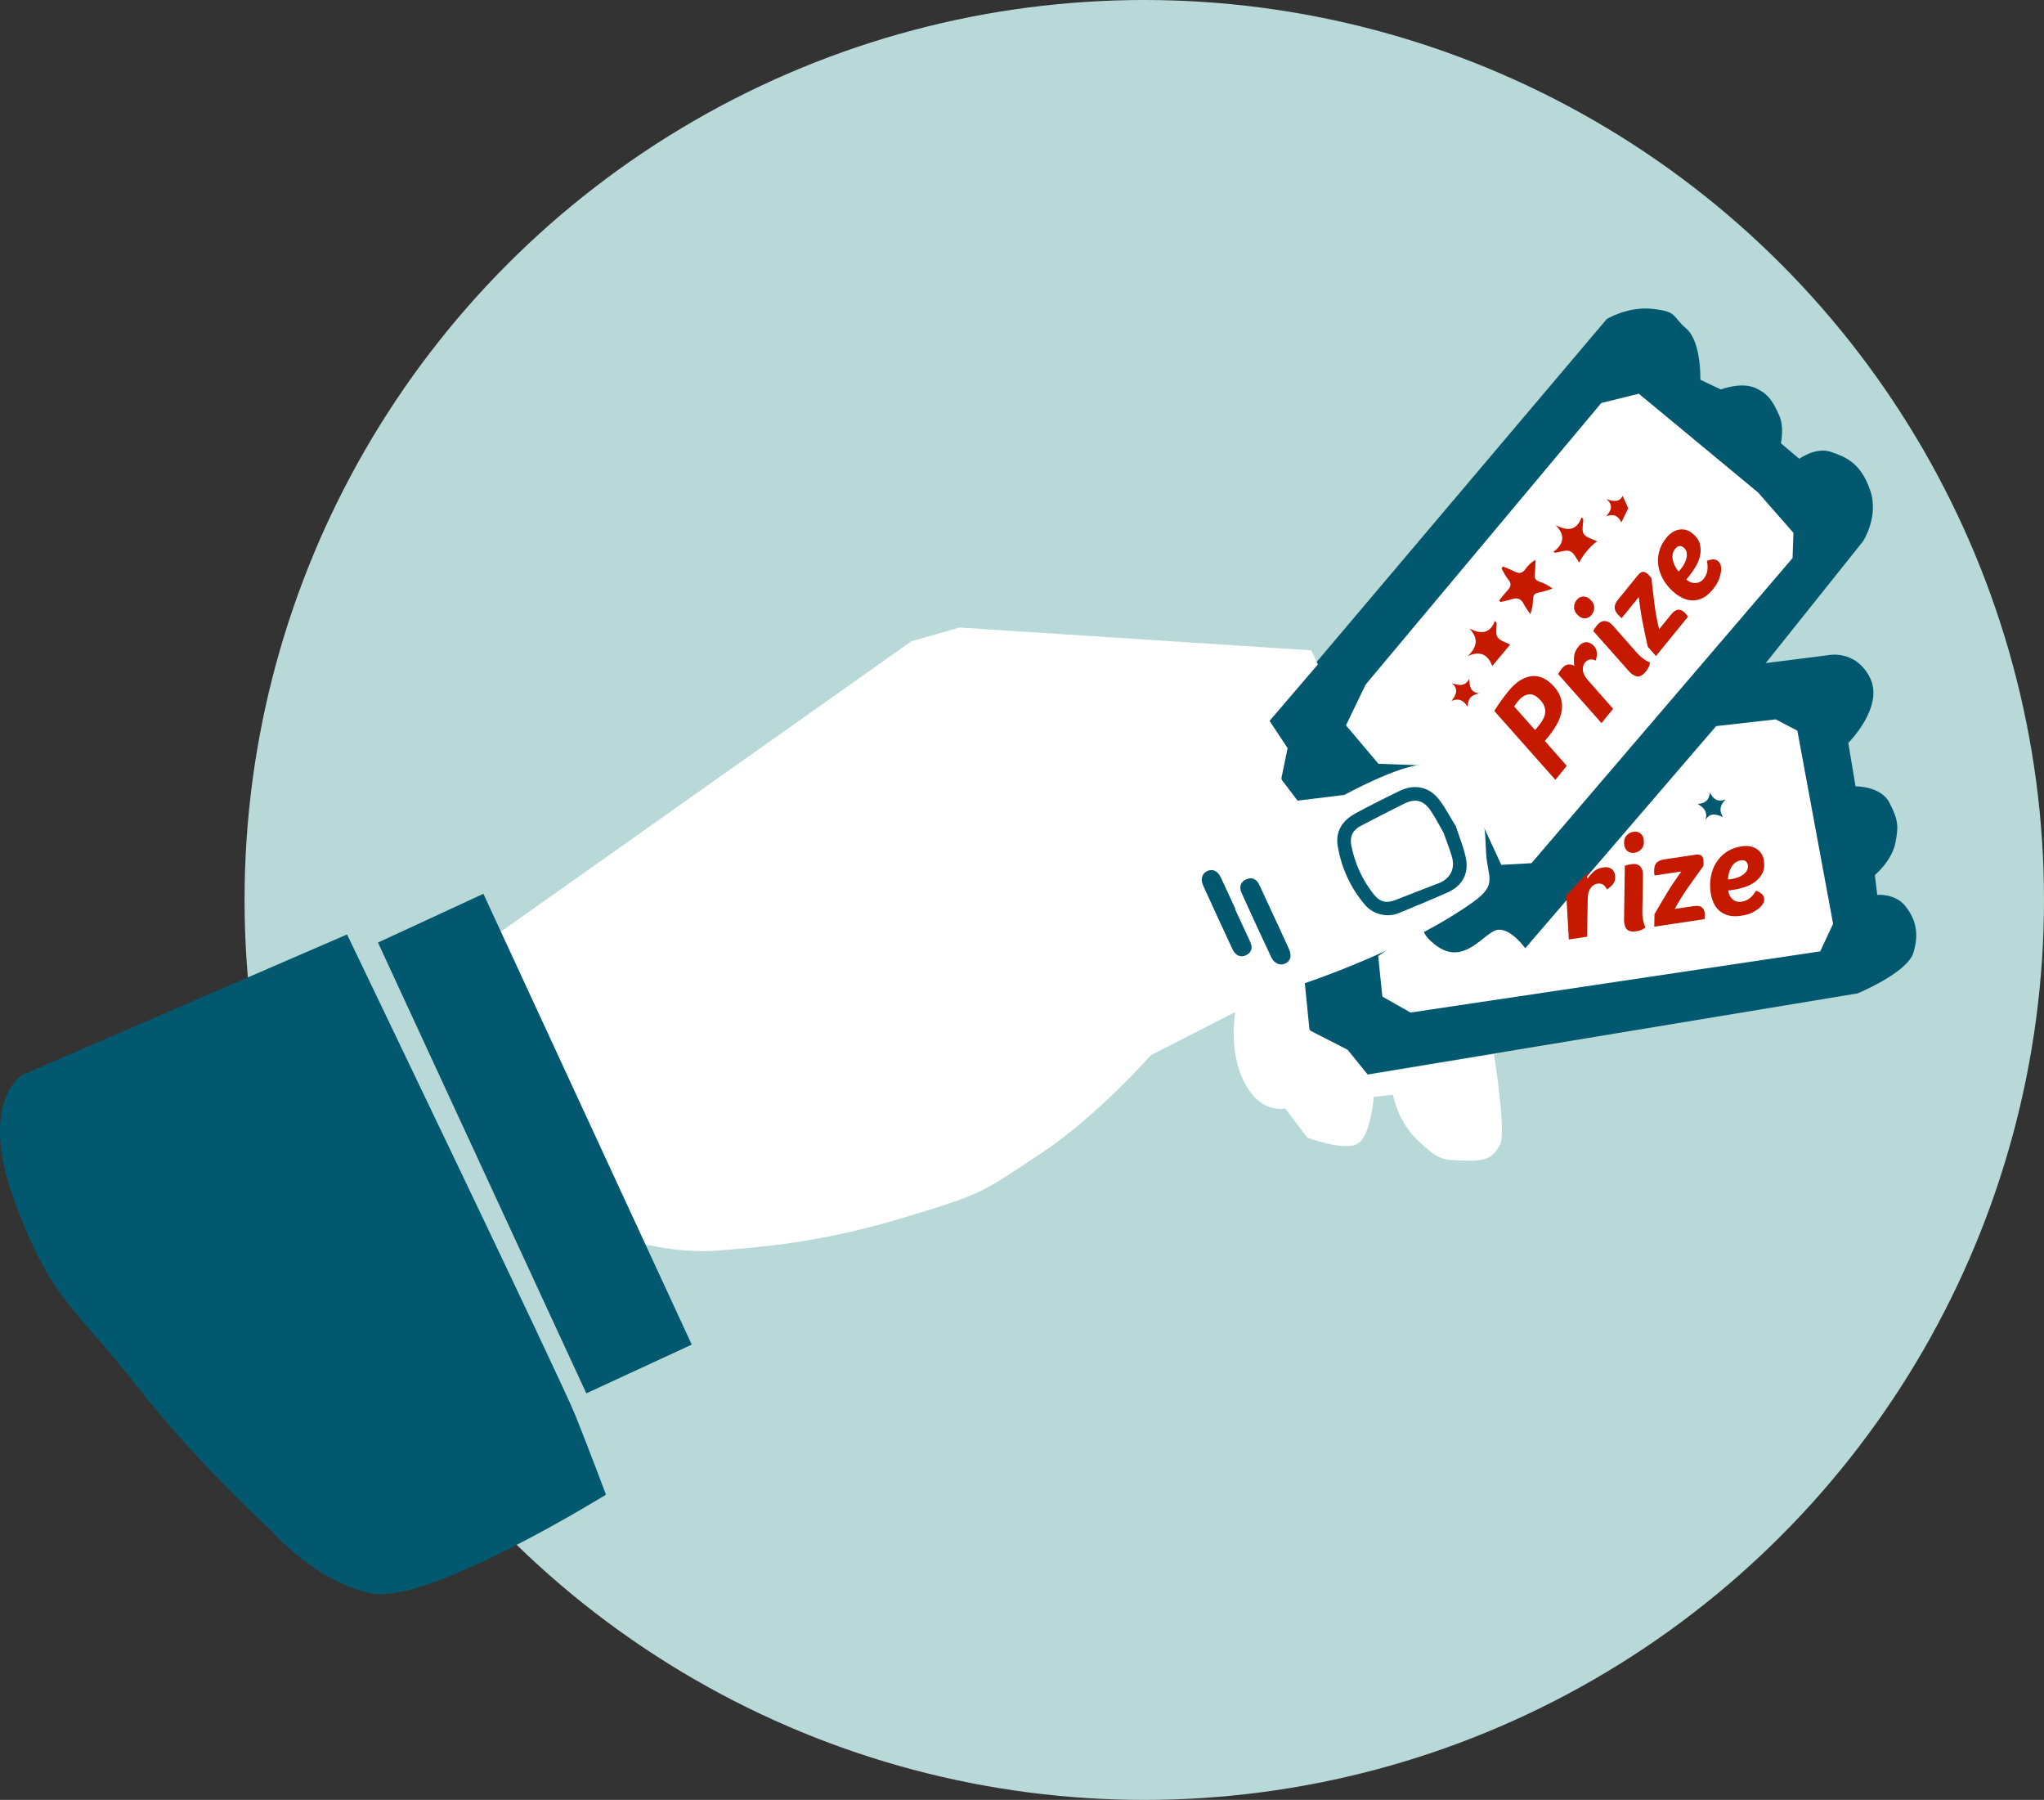 <?xml version="1.0" encoding="UTF-8" standalone="no"?>
<svg
   width="204.463"
   height="180"
   viewBox="0 0 204.463 180"
   fill="none"
   version="1.1"
   id="svg24"
   sodipodi:docname="icon-circle-pyp.svg"
   xmlns:inkscape="http://www.inkscape.org/namespaces/inkscape"
   xmlns:sodipodi="http://sodipodi.sourceforge.net/DTD/sodipodi-0.dtd"
   xmlns="http://www.w3.org/2000/svg"
   xmlns:svg="http://www.w3.org/2000/svg">
  <rect x="0" y="0" width="204.463" height="180" fill="#333333" stroke="none"/>
  <defs
     id="defs24" />
  <sodipodi:namedview
     id="namedview24"
     pagecolor="#ffffff"
     bordercolor="#000000"
     borderopacity="0.25"
     inkscape:showpageshadow="2"
     inkscape:pageopacity="0.0"
     inkscape:pagecheckerboard="0"
     inkscape:deskcolor="#d1d1d1"
     showgrid="false" />
  <circle
     cx="114.463"
     cy="90"
     r="90"
     fill="#b8d9d7"
     id="circle1" />
  <path
     fill-rule="evenodd"
     clip-rule="evenodd"
     d="m 128.463,82.255 -0.272,-4.43 c 0,0 -1.151,-2.385 -1.175,-3.527 -0.024,-1.142 -2.17,0 -2.17,0 l 35.876,-42.391 c 0,0 2.148,-1.312 4.634,-1.013 2.487,0.299 1.811,0.659 3.329,1.971 1.518,1.312 1.403,5.112 1.403,5.112 l 2.05,0.972 c 0,0 2.02,-0.787 3.449,-0.154 1.429,0.633 1.852,1.585 2.384,2.737 0.533,1.152 0.175,2.8 0.175,2.8 l 1.837,1.55 c 0,0 1.659,-1.221 3.204,-0.681 1.545,0.54 2.929,1.122 3.872,3.778 0.942,2.656 -0.701,5.156 -0.701,5.156 l -9.73,12.178 6.196,-0.785 c 0,0 2.788,-0.634 4.235,2.26 1.446,2.894 -2.171,6.511 -2.171,6.511 l 0.724,4.34 c 0,0 2.541,-0.039 3.389,1.633 0.848,1.672 0.95,2.261 0.591,4.047 -0.36,1.786 -2.047,3.187 -2.047,3.187 l 0.237,1.984 c 0,0 1.774,-0.159 2.787,1.097 1.013,1.256 1.446,2.675 0.83,4.69 -0.616,2.015 -5.581,4.067 -5.581,4.067 l -49.048,8.113 c 0,0 -4.304,0.248 -5.414,-0.606 -1.109,-0.854 -0.299,-3.792 -0.299,-3.792 l -1.871,-3.442 z"
     fill="#02596f"
     id="path1" />
  <path
     fill-rule="evenodd"
     clip-rule="evenodd"
     d="m 137.863,95.608 5.792,-3.948 c 0,0 -2.894,0.723 0,2.893 2.894,2.171 4.886,-1.484 6.218,-1.576 1.333,-0.093 2.698,1.853 2.698,1.853 l 19.096,-22.215 5.966,-0.673 2.157,1.133 3.576,19.313 -1.288,2.751 -40.98,6.12 -2.819,-1.596 z"
     fill="#ffffff"
     id="path2" />
  <path
     fill-rule="evenodd"
     clip-rule="evenodd"
     d="m 137.888,76.382 -3.249,-3.843 1.964,-4.076 23.573,-28.159 3.756,-0.931 11.929,9.877 3.54,4.038 -0.091,2.523 -26.118,30.513 -3.017,0.166 -2.071,-4.481 -4.594,-5.42 z"
     fill="#ffffff"
     id="path3" />
  <path
     fill-rule="evenodd"
     clip-rule="evenodd"
     d="m 49.856,93.345 41.316,-29.221 4.808,-1.369 35.193,2.285 0.652,1.41 -4.831,5.643 1.808,2.726 -0.642,3.096 1.637,2.154 4.671,-0.571 c 0,0 5.351,-2.917 7.779,-3.019 2.427,-0.102 2.42,-0.314 4.459,2.504 2.04,2.818 1.809,3.927 1.951,6.354 0.143,2.426 1.187,3.088 -1.292,4.864 -6.587,4.718 -16.84,8.124 -16.84,8.124 l 0.467,4.706 3.816,1.953 2.025,2.501 12.609,-2.081 c 0,0 1.25,7.826 0.62,9.041 -0.631,1.216 -1.243,1.707 -3.516,1.625 -2.273,-0.082 -2.489,0.032 -4.62,-1.917 -2.131,-1.949 -2.587,-4.673 -2.587,-4.673 l -1.926,0.217 c 0,0 -0.27,3.862 -1.592,4.67 -1.322,0.808 -5.062,-0.605 -5.062,-0.605 l -2.206,-2.915 c 0,0 -2.413,0.62 -4.069,-2.583 -1.656,-3.203 -0.917,-7.061 -0.917,-7.061 l -8.453,4.328 c 0,0 -5.397,6.166 -11.185,9.953 -5.787,3.787 -5.329,3.828 -13.71,6.338 -8.38,2.51 -14.005,2.862 -18.239,3.231 -4.235,0.37 -8.624,-0.888 -8.624,-0.888 z"
     fill="#ffffff"
     id="path4" />
  <path
     fill-rule="evenodd"
     clip-rule="evenodd"
     d="M 34.715,93.45 2.184,107.529 c 0,0 -4.397,2.672 -0.712,12.648 3.686,9.976 6.096,10.574 12.173,18.373 6.077,7.798 13.399,14.445 13.399,14.445 0,0 4.484,5.218 10.136,6.354 5.653,1.136 23.435,-9.874 23.435,-9.874 0,0 -1.599,-4.283 -3.046,-7.9 -1.447,-3.617 -22.854,-48.125 -22.854,-48.125 z"
     fill="#02596f"
     id="path5" />
  <path
     fill-rule="evenodd"
     clip-rule="evenodd"
     d="m 69.197,134.468 -10.546,4.875 -20.843,-45.084 10.546,-4.875 z"
     fill="#02596f"
     id="path6" />
  <path
     fill-rule="evenodd"
     clip-rule="evenodd"
     d="m 153.751,69.714 c -0.318,-0.258 -0.646,-0.34 -0.982,-0.244 -0.337,0.097 -0.634,0.304 -0.894,0.621 -0.08,0.099 -0.16,0.202 -0.24,0.307 -0.08,0.106 -0.135,0.193 -0.167,0.261 l 2.088,2.35 0.422,-0.519 c 0.19,-0.233 0.338,-0.466 0.444,-0.697 0.105,-0.231 0.156,-0.464 0.151,-0.696 -0.005,-0.233 -0.072,-0.464 -0.203,-0.694 -0.13,-0.229 -0.336,-0.459 -0.619,-0.689 z m 0.782,4.388 2.19,2.486 -1.138,1.4 -6.112,-6.891 c 0.227,-0.367 0.461,-0.714 0.699,-1.043 0.238,-0.328 0.474,-0.639 0.71,-0.928 0.362,-0.446 0.726,-0.787 1.089,-1.026 0.364,-0.239 0.719,-0.39 1.066,-0.454 0.346,-0.065 0.68,-0.049 1,0.047 0.322,0.096 0.62,0.257 0.896,0.481 0.48,0.391 0.825,0.804 1.035,1.238 0.211,0.435 0.305,0.883 0.285,1.341 -0.021,0.459 -0.149,0.93 -0.384,1.414 -0.235,0.485 -0.551,0.969 -0.948,1.458 z"
     fill="#c51a00"
     id="path7" />
  <path
     fill-rule="evenodd"
     clip-rule="evenodd"
     d="m 159.631,66.057 c -0.448,-0.2 -0.811,-0.13 -1.086,0.209 -0.167,0.205 -0.236,0.464 -0.207,0.774 0.029,0.311 0.193,0.636 0.494,0.975 l 2.53,2.868 -1.164,1.432 -4.344,-4.906 c 0.105,-0.185 0.234,-0.373 0.389,-0.564 0.345,-0.424 0.756,-0.511 1.235,-0.263 -0.043,-0.306 -0.05,-0.624 -0.019,-0.951 0.031,-0.327 0.173,-0.645 0.426,-0.957 0.132,-0.163 0.264,-0.279 0.396,-0.347 0.132,-0.068 0.259,-0.103 0.378,-0.106 0.119,-0.003 0.233,0.019 0.342,0.067 0.108,0.047 0.205,0.105 0.29,0.174 0.248,0.201 0.389,0.435 0.426,0.7 0.038,0.265 0.009,0.564 -0.086,0.898 z"
     fill="#c51a00"
     id="path8" />
  <path
     fill-rule="evenodd"
     clip-rule="evenodd"
     d="m 159.365,63.092 c 0.054,-0.097 0.114,-0.192 0.179,-0.286 0.065,-0.093 0.126,-0.176 0.183,-0.247 0.236,-0.29 0.473,-0.441 0.712,-0.452 0.238,-0.011 0.46,0.066 0.665,0.233 0.043,0.034 0.084,0.071 0.123,0.108 0.039,0.039 0.077,0.079 0.114,0.119 l 2.42,2.743 c 0.067,0.078 0.138,0.153 0.214,0.226 0.075,0.073 0.155,0.144 0.24,0.213 0.134,0.109 0.275,0.21 0.424,0.301 0.149,0.092 0.287,0.161 0.415,0.205 -0.028,0.178 -0.074,0.336 -0.141,0.476 -0.066,0.14 -0.154,0.277 -0.263,0.412 -0.236,0.289 -0.466,0.457 -0.691,0.503 -0.225,0.045 -0.49,-0.055 -0.795,-0.302 -0.027,-0.022 -0.063,-0.054 -0.107,-0.096 -0.042,-0.041 -0.079,-0.079 -0.109,-0.115 z m -0.156,-1.607 c -0.185,0.227 -0.396,0.342 -0.635,0.347 -0.239,0.006 -0.44,-0.058 -0.602,-0.191 -0.326,-0.264 -0.497,-0.545 -0.515,-0.841 -0.017,-0.296 0.069,-0.561 0.259,-0.794 0.183,-0.226 0.395,-0.342 0.634,-0.346 0.239,-0.006 0.44,0.058 0.603,0.19 0.325,0.265 0.497,0.544 0.514,0.841 0.017,0.296 -0.069,0.56 -0.258,0.793 z"
     fill="#c51a00"
     id="path9" />
  <path
     fill-rule="evenodd"
     clip-rule="evenodd"
     d="m 165.647,65.612 -0.822,-0.933 c -0.19,-0.847 -0.363,-1.672 -0.519,-2.474 -0.155,-0.802 -0.28,-1.635 -0.375,-2.498 l -1.716,2.11 c -0.371,-0.302 -0.596,-0.597 -0.676,-0.885 -0.08,-0.287 0.032,-0.619 0.337,-0.994 l 1.966,-2.418 c 0.143,-0.176 0.289,-0.284 0.438,-0.322 0.147,-0.038 0.313,0.018 0.497,0.167 0.056,0.045 0.122,0.111 0.199,0.197 0.077,0.086 0.148,0.168 0.214,0.245 0.099,0.901 0.201,1.772 0.31,2.611 0.107,0.839 0.262,1.676 0.464,2.509 l 1.206,-1.485 c 0.236,-0.289 0.457,-0.444 0.663,-0.464 0.207,-0.02 0.402,0.045 0.588,0.195 0.143,0.116 0.287,0.281 0.434,0.495 z"
     fill="#c51a00"
     id="path10" />
  <path
     fill-rule="evenodd"
     clip-rule="evenodd"
     d="m 168.174,56.85 c 0.133,-0.163 0.247,-0.339 0.344,-0.53 0.097,-0.192 0.162,-0.385 0.198,-0.58 0.035,-0.195 0.03,-0.378 -0.013,-0.548 -0.044,-0.17 -0.14,-0.316 -0.288,-0.437 -0.12,-0.097 -0.253,-0.147 -0.399,-0.148 -0.146,-0.002 -0.291,0.087 -0.435,0.263 -0.246,0.304 -0.334,0.658 -0.264,1.062 0.071,0.404 0.267,0.813 0.588,1.227 0.058,-0.057 0.106,-0.11 0.144,-0.155 0.037,-0.046 0.079,-0.098 0.125,-0.154 z m 2.566,-0.75 c 0.477,-0.21 0.846,-0.21 1.107,0.003 0.149,0.121 0.241,0.266 0.279,0.437 0.037,0.171 0.051,0.335 0.041,0.492 -0.021,0.242 -0.085,0.522 -0.191,0.841 -0.106,0.318 -0.322,0.679 -0.651,1.082 -0.316,0.389 -0.639,0.666 -0.968,0.833 -0.329,0.166 -0.657,0.252 -0.984,0.257 -0.327,0.005 -0.646,-0.061 -0.958,-0.198 -0.312,-0.137 -0.606,-0.317 -0.882,-0.54 -0.43,-0.351 -0.789,-0.753 -1.071,-1.206 -0.283,-0.454 -0.47,-0.922 -0.558,-1.406 -0.088,-0.483 -0.072,-0.975 0.047,-1.476 0.121,-0.501 0.367,-0.982 0.741,-1.441 0.201,-0.248 0.414,-0.438 0.64,-0.572 0.226,-0.134 0.452,-0.217 0.678,-0.25 0.228,-0.033 0.45,-0.017 0.666,0.049 0.218,0.065 0.422,0.175 0.613,0.331 0.395,0.322 0.644,0.67 0.743,1.045 0.101,0.375 0.112,0.754 0.035,1.138 -0.077,0.383 -0.22,0.754 -0.429,1.113 -0.209,0.359 -0.428,0.68 -0.659,0.962 -0.057,0.071 -0.109,0.135 -0.155,0.191 -0.046,0.056 -0.095,0.11 -0.149,0.161 l 0.064,0.051 c 0.163,0.133 0.325,0.221 0.489,0.266 0.164,0.045 0.318,0.058 0.461,0.04 0.144,-0.018 0.277,-0.062 0.399,-0.134 0.122,-0.07 0.224,-0.156 0.304,-0.254 0.236,-0.29 0.37,-0.592 0.402,-0.906 0.033,-0.314 0.015,-0.617 -0.054,-0.908 z"
     fill="#c51a00"
     id="path11" />
  <path
     fill-rule="evenodd"
     clip-rule="evenodd"
     d="m 159.789,88.367 c -0.261,0.039 -0.486,0.183 -0.674,0.433 -0.189,0.25 -0.287,0.6 -0.292,1.052 l -0.065,3.824 -1.824,0.273 -0.258,-4.459 c 0.201,-0.067 1.926,-2.133 2.17,-2.17 0.54,-0.08 -0.241,0.054 -0.056,0.56 0.174,-0.256 0.383,-0.494 0.626,-0.715 0.243,-0.221 0.563,-0.36 0.96,-0.42 0.207,-0.031 0.383,-0.028 0.526,0.011 0.145,0.038 0.262,0.097 0.352,0.176 0.09,0.078 0.158,0.172 0.207,0.279 0.048,0.109 0.081,0.216 0.097,0.325 0.047,0.315 -0.005,0.583 -0.156,0.804 -0.151,0.221 -0.375,0.422 -0.67,0.605 -0.196,-0.449 -0.51,-0.642 -0.943,-0.577 z"
     fill="#c51a00"
     id="path12" />
  <path
     fill-rule="evenodd"
     clip-rule="evenodd"
     d="m 163.501,85.282 c -0.288,0.043 -0.523,-0.015 -0.703,-0.172 -0.18,-0.157 -0.285,-0.339 -0.316,-0.547 -0.063,-0.414 0,-0.737 0.187,-0.968 0.186,-0.23 0.428,-0.368 0.726,-0.412 0.288,-0.043 0.522,0.014 0.702,0.171 0.18,0.158 0.286,0.34 0.318,0.547 0.061,0.414 -0.001,0.737 -0.188,0.968 -0.187,0.23 -0.429,0.367 -0.726,0.412 z m -0.968,1.292 c 0.106,-0.035 0.214,-0.064 0.325,-0.09 0.112,-0.025 0.213,-0.046 0.302,-0.059 0.37,-0.055 0.647,-0.006 0.831,0.145 0.184,0.153 0.295,0.359 0.335,0.621 0.007,0.054 0.013,0.108 0.017,0.163 0.003,0.055 0.004,0.111 0.004,0.166 l -0.061,3.658 c -0.004,0.102 -0.002,0.205 0.005,0.31 0.006,0.105 0.017,0.211 0.034,0.32 0.025,0.171 0.062,0.341 0.11,0.508 0.048,0.168 0.104,0.311 0.168,0.43 -0.14,0.114 -0.281,0.199 -0.424,0.258 -0.144,0.058 -0.301,0.101 -0.473,0.126 -0.369,0.055 -0.652,0.024 -0.85,-0.094 -0.196,-0.118 -0.324,-0.371 -0.382,-0.758 -0.006,-0.036 -0.011,-0.084 -0.014,-0.143 -0.005,-0.059 -0.006,-0.112 -0.004,-0.158 z"
     fill="#c51a00"
     id="path13" />
  <path
     fill-rule="evenodd"
     clip-rule="evenodd"
     d="m 165.477,92.671 0.021,-1.244 c 0.431,-0.753 0.859,-1.479 1.284,-2.177 0.426,-0.697 0.895,-1.396 1.407,-2.098 l -2.69,0.402 c -0.07,-0.474 -0.038,-0.843 0.097,-1.11 0.135,-0.267 0.441,-0.436 0.92,-0.508 l 3.081,-0.46 c 0.226,-0.034 0.406,-0.015 0.541,0.057 0.135,0.072 0.22,0.224 0.255,0.458 0.011,0.072 0.015,0.165 0.014,0.28 -0.002,0.115 -0.003,0.224 -0.006,0.326 -0.536,0.732 -1.047,1.445 -1.533,2.138 -0.485,0.693 -0.935,1.415 -1.348,2.166 l 1.892,-0.283 c 0.37,-0.055 0.637,-0.02 0.804,0.103 0.165,0.124 0.266,0.305 0.301,0.541 0.027,0.182 0.024,0.401 -0.012,0.657 z"
     fill="#c51a00"
     id="path14" />
  <path
     fill-rule="evenodd"
     clip-rule="evenodd"
     d="m 173.248,87.902 c 0.207,-0.031 0.411,-0.084 0.612,-0.161 0.201,-0.076 0.379,-0.174 0.536,-0.294 0.158,-0.12 0.277,-0.258 0.36,-0.413 0.082,-0.155 0.11,-0.327 0.082,-0.516 -0.023,-0.153 -0.089,-0.279 -0.194,-0.379 -0.108,-0.098 -0.274,-0.132 -0.499,-0.098 -0.388,0.058 -0.692,0.26 -0.912,0.606 -0.22,0.346 -0.351,0.781 -0.392,1.302 0.083,-0.003 0.152,-0.009 0.211,-0.017 0.059,-0.009 0.124,-0.018 0.196,-0.03 z m 2.401,1.175 c 0.494,0.166 0.767,0.415 0.816,0.749 0.029,0.19 -0.001,0.36 -0.089,0.511 -0.088,0.152 -0.188,0.282 -0.301,0.391 -0.178,0.165 -0.413,0.329 -0.706,0.493 -0.295,0.164 -0.698,0.284 -1.211,0.361 -0.497,0.074 -0.922,0.061 -1.278,-0.038 -0.355,-0.098 -0.655,-0.256 -0.899,-0.473 -0.245,-0.217 -0.436,-0.481 -0.574,-0.792 -0.139,-0.311 -0.235,-0.642 -0.287,-0.993 -0.083,-0.55 -0.076,-1.087 0.021,-1.613 0.096,-0.526 0.275,-0.997 0.535,-1.413 0.26,-0.417 0.603,-0.77 1.03,-1.059 0.427,-0.29 0.932,-0.478 1.519,-0.566 0.315,-0.047 0.601,-0.043 0.858,0.009 0.257,0.054 0.48,0.145 0.669,0.273 0.19,0.129 0.343,0.289 0.46,0.484 0.117,0.195 0.193,0.413 0.229,0.657 0.076,0.504 0.024,0.929 -0.155,1.274 -0.179,0.345 -0.426,0.632 -0.741,0.864 -0.317,0.232 -0.672,0.409 -1.068,0.533 -0.396,0.124 -0.774,0.213 -1.135,0.266 -0.09,0.013 -0.17,0.025 -0.243,0.037 -0.073,0.01 -0.145,0.017 -0.219,0.019 l 0.013,0.08 c 0.031,0.208 0.092,0.383 0.182,0.526 0.091,0.143 0.194,0.256 0.313,0.341 0.119,0.083 0.247,0.14 0.386,0.17 0.137,0.03 0.269,0.035 0.395,0.017 0.37,-0.056 0.672,-0.187 0.909,-0.398 0.235,-0.21 0.426,-0.447 0.571,-0.708 z"
     fill="#c51a00"
     id="path15" />
  <path
     fill-rule="evenodd"
     clip-rule="evenodd"
     d="m 144.393,83.263 c -0.43,-0.744 -0.799,-1.482 -1.258,-2.158 -0.746,-1.103 -1.555,-1.296 -2.742,-0.702 -1.427,0.713 -2.845,1.443 -4.26,2.179 -0.805,0.42 -1.14,1.068 -0.958,1.982 0.359,1.804 1.104,3.445 2.253,4.886 0.615,0.771 1.279,0.903 2.188,0.545 1.415,-0.557 2.831,-1.111 4.252,-1.649 1.175,-0.445 1.723,-1.435 1.372,-2.654 -0.241,-0.833 -0.569,-1.639 -0.847,-2.429 z m 1.246,-0.611 c 0.332,1.019 0.736,2.01 0.969,3.038 0.369,1.623 -0.283,2.878 -1.786,3.549 -1.634,0.729 -3.285,1.416 -4.942,2.09 -1.116,0.454 -2.518,0.118 -3.315,-0.811 -1.449,-1.688 -2.352,-3.654 -2.741,-5.836 -0.262,-1.463 0.363,-2.59 1.826,-3.375 1.448,-0.777 2.916,-1.519 4.396,-2.232 1.441,-0.695 2.922,-0.391 3.901,0.877 0.643,0.834 1.129,1.79 1.692,2.7 z"
     fill="#02596f"
     id="path16" />
  <path
     fill-rule="evenodd"
     clip-rule="evenodd"
     d="m 127.503,91.796 c 0.476,1.031 0.959,2.058 1.426,3.093 0.319,0.707 0.176,1.224 -0.384,1.48 -0.48,0.22 -1.089,-0.02 -1.374,-0.623 -1.009,-2.142 -2.001,-4.291 -2.976,-6.447 -0.286,-0.631 -0.073,-1.149 0.5,-1.376 0.624,-0.247 1.027,0.038 1.285,0.586 0.514,1.092 1.016,2.191 1.523,3.287 z"
     fill="#02596f"
     id="path17" />
  <path
     fill-rule="evenodd"
     clip-rule="evenodd"
     d="m 123.554,90.937 c 0.497,1.075 0.993,2.151 1.493,3.227 0.262,0.563 0.21,1.042 -0.382,1.353 -0.524,0.275 -1.068,0.065 -1.362,-0.56 -0.996,-2.125 -1.98,-4.255 -2.948,-6.392 -0.303,-0.668 -0.096,-1.258 0.447,-1.477 0.534,-0.215 1.013,0.017 1.323,0.672 0.496,1.05 0.977,2.107 1.464,3.161 -0.011,0.005 -0.023,0.01 -0.035,0.016 z"
     fill="#02596f"
     id="path18" />
  <path
     fill-rule="evenodd"
     clip-rule="evenodd"
     d="m 150.334,56.649 c 0.392,0.167 0.797,0.311 1.174,0.508 0.473,0.248 0.805,0.155 1.11,-0.281 0.241,-0.344 0.549,-0.64 0.98,-0.893 -0.023,0.469 -0.007,0.944 -0.076,1.406 -0.067,0.451 0.096,0.663 0.511,0.796 0.43,0.138 0.84,0.339 1.274,0.679 -0.462,0.137 -0.917,0.319 -1.388,0.397 -0.426,0.07 -0.562,0.268 -0.57,0.671 -0.011,0.475 -0.076,0.951 -0.273,1.487 -0.214,-0.325 -0.466,-0.633 -0.634,-0.98 -0.272,-0.557 -0.655,-0.713 -1.235,-0.514 -0.359,0.124 -0.74,0.187 -1.111,0.278 -0.047,-0.05 -0.094,-0.1 -0.141,-0.149 0.274,-0.332 0.533,-0.678 0.828,-0.991 0.346,-0.365 0.458,-0.684 0.078,-1.123 -0.276,-0.318 -0.446,-0.728 -0.663,-1.097 0.045,-0.064 0.091,-0.129 0.136,-0.194 z"
     fill="#c51a00"
     id="path19" />
  <path
     fill-rule="evenodd"
     clip-rule="evenodd"
     d="m 155.373,55.201 c 1.051,-0.791 1.25,-1.645 0.245,-2.675 1.158,0.573 2.074,0.6 2.595,-0.796 0.055,0.062 0.111,0.124 0.167,0.186 -0.004,0.501 -0.187,1.117 0.039,1.474 0.236,0.375 0.863,0.503 1.349,0.754 -0.588,0.346 -1.511,1.445 -1.789,2.12 -0.311,-0.409 -0.535,-0.982 -0.928,-1.14 -0.402,-0.163 -0.97,0.081 -1.464,0.147 -0.072,-0.024 -0.142,-0.048 -0.214,-0.071 z"
     fill="#c51a00"
     id="path20" />
  <path
     fill-rule="evenodd"
     clip-rule="evenodd"
     d="m 149.706,62.273 c 0.015,0.491 -0.135,1.085 0.091,1.445 0.228,0.367 0.827,0.503 1.267,0.743 -0.02,0.025 -1.705,2.042 -1.791,2.144 -0.433,-1.13 -1.189,-1.568 -2.441,-0.993 0.912,-0.896 1.114,-1.751 0.146,-2.757 1.145,0.568 2.034,0.558 2.564,-0.752 z"
     fill="#c51a00"
     id="path21" />
  <path
     fill-rule="evenodd"
     clip-rule="evenodd"
     d="m 145.249,68.322 c 0.697,0.229 1.27,0.359 1.708,-0.405 0.055,0.675 0.08,1.323 1.035,1.426 -0.846,0.139 -1.184,0.566 -1.174,1.348 -0.411,-0.637 -0.87,-0.915 -1.621,-0.595 0.44,-0.586 0.756,-1.138 0.052,-1.773 z"
     fill="#c51a00"
     id="path22" />
  <path
     fill-rule="evenodd"
     clip-rule="evenodd"
     d="m 160.676,51.636 c 0.464,-0.582 0.764,-1.078 0.022,-1.72 0.743,0.258 1.321,0.306 1.611,-0.328 0.191,0.412 0.373,0.788 0.533,1.173 0.029,0.071 -0.023,0.188 -0.064,0.273 -0.177,0.375 -0.364,0.744 -0.597,1.218 -0.271,-0.639 -0.756,-0.909 -1.505,-0.617 z"
     fill="#c51a00"
     id="path23" />
  <path
     fill-rule="evenodd"
     clip-rule="evenodd"
     d="m 170.61,81.985 c 0.231,-0.848 -0.2,-1.228 -0.784,-1.584 0.737,-0.049 1.145,-0.386 1.218,-1.146 0.336,0.669 0.787,0.997 1.576,0.695 -0.554,0.549 -0.692,1.071 -0.283,1.748 -0.633,-0.237 -1.232,-0.5 -1.727,0.286 z"
     fill="#02596f"
     id="path24" />
</svg>

